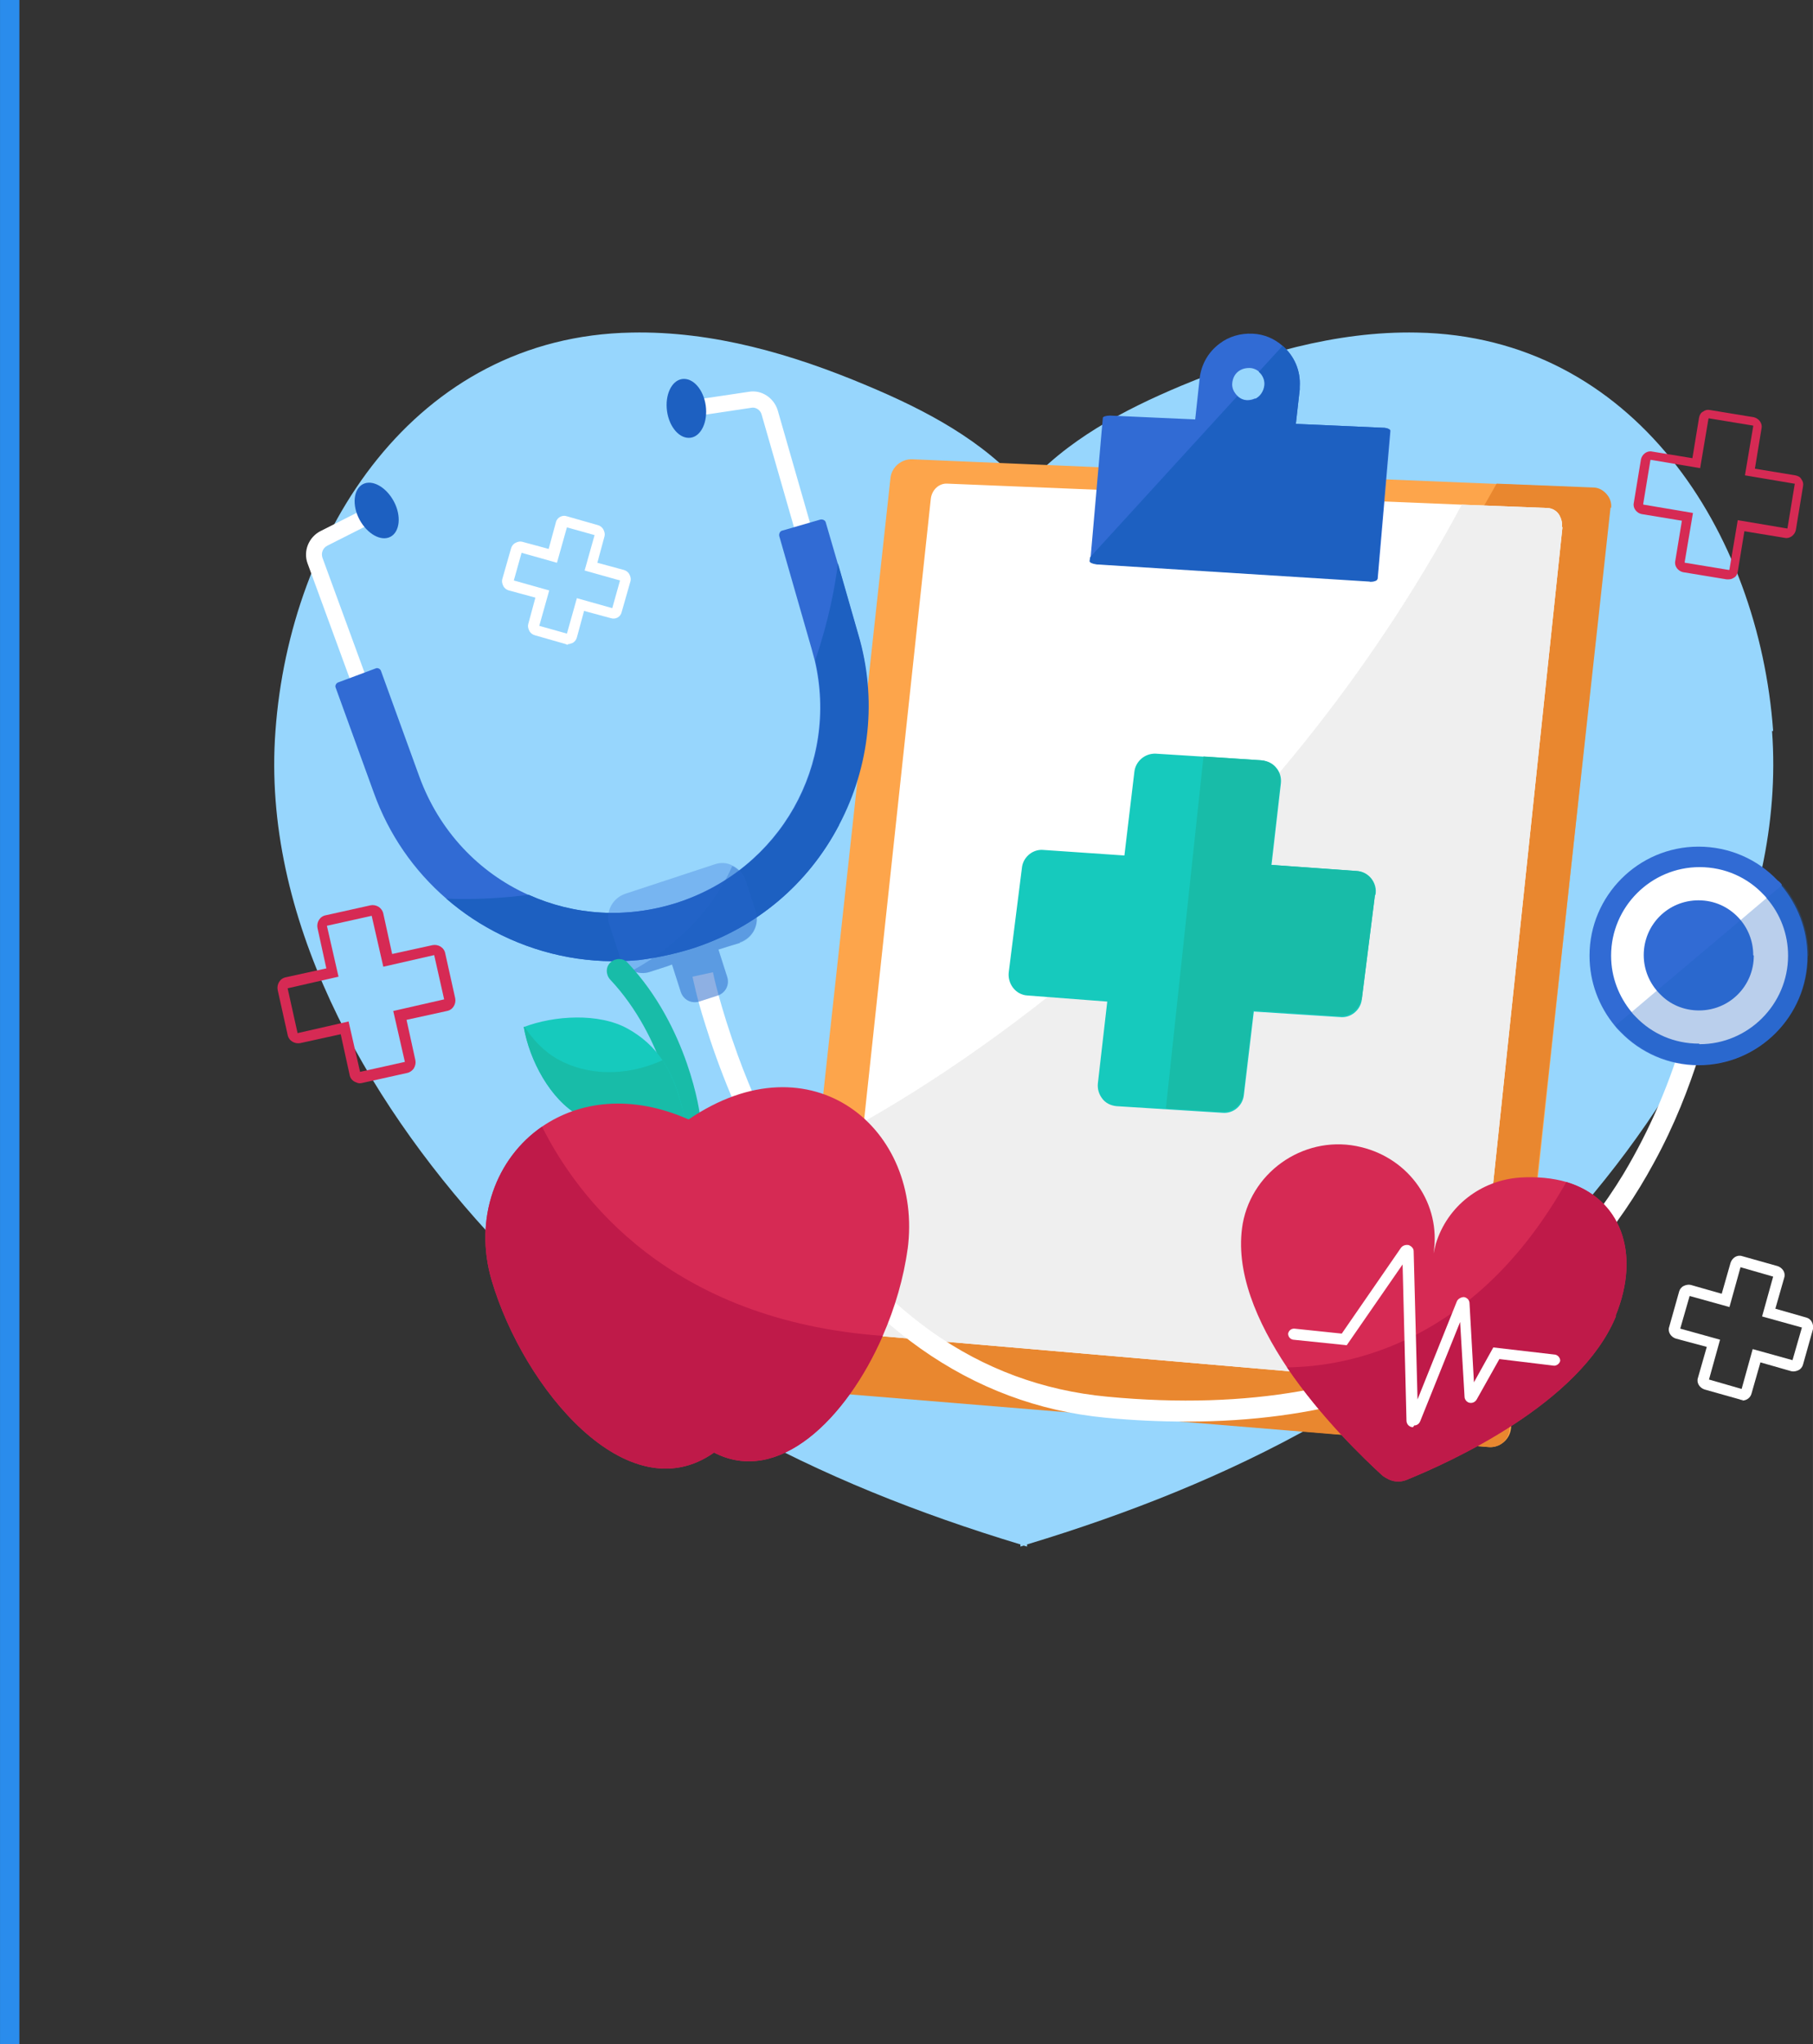<?xml version="1.0" encoding="UTF-8"?>
<!DOCTYPE svg PUBLIC "-//W3C//DTD SVG 1.1//EN" "http://www.w3.org/Graphics/SVG/1.1/DTD/svg11.dtd">
<!-- Creator: CorelDRAW 2020 (64 Bit) -->
<svg xmlns="http://www.w3.org/2000/svg" xml:space="preserve" width="64.177mm" height="72.319mm" version="1.1" style="shape-rendering:geometricPrecision; text-rendering:geometricPrecision; image-rendering:optimizeQuality; fill-rule:evenodd; clip-rule:evenodd"
viewBox="0 0 32.78 36.94"
 xmlns:xlink="http://www.w3.org/1999/xlink"
 xmlns:xodm="http://www.corel.com/coreldraw/odm/2003">
 <rect x="0" y="0" width="32.78" height="36.94" fill="#333333" stroke="none"/>
 <defs>
  <style type="text/css">
   <![CDATA[
    .fil13 {fill:#2A8CEC}
    .fil8 {fill:#16CABD;fill-rule:nonzero}
    .fil9 {fill:#18BCA8;fill-rule:nonzero}
    .fil7 {fill:#1D60C1;fill-rule:nonzero}
    .fil6 {fill:#316BD4;fill-rule:nonzero}
    .fil0 {fill:#97D6FD;fill-rule:nonzero}
    .fil12 {fill:#BF1A49;fill-rule:nonzero}
    .fil2 {fill:#D62A54;fill-rule:nonzero}
    .fil4 {fill:#E9872F;fill-rule:nonzero}
    .fil5 {fill:#EFEFEF;fill-rule:nonzero}
    .fil3 {fill:#FDA54B;fill-rule:nonzero}
    .fil1 {fill:white;fill-rule:nonzero}
    .fil11 {fill:#1D60C1;fill-rule:nonzero;fill-opacity:0.302}
    .fil10 {fill:#316BD4;fill-rule:nonzero;fill-opacity:0.302}
   ]]>
  </style>
 </defs>
 <g id="Camada_x0020_1">
  <path class="fil0" d="M32.06 13.21c-0.26,-3.59 -2.52,-7.13 -6.44,-7.2 -1.47,-0.03 -2.91,0.4 -4.26,0.96 -1.05,0.44 -2.09,0.99 -2.84,1.85 -0.74,-0.86 -1.79,-1.41 -2.84,-1.85 -1.35,-0.57 -2.79,-0.99 -4.26,-0.96 -3.92,0.07 -6.18,3.61 -6.44,7.2 -0.25,3.36 1.63,6.64 3.82,9.04 2.62,2.88 5.98,4.55 9.65,5.66l0 0.04c0.02,-0.01 0.04,-0.01 0.06,-0.02 0.02,0.01 0.04,0.01 0.06,0.02l0 -0.04c3.67,-1.11 7.03,-2.78 9.65,-5.66 2.19,-2.4 4.07,-5.68 3.82,-9.04z"/>
  <path class="fil1" d="M31.51 25.3c-0.02,0 -0.03,-0 -0.05,-0.01l-0.64 -0.18c-0.09,-0.03 -0.15,-0.12 -0.12,-0.21l0.16 -0.56 -0.56 -0.15c-0.09,-0.03 -0.15,-0.12 -0.12,-0.21l0.18 -0.64c0.01,-0.04 0.04,-0.08 0.08,-0.1 0.04,-0.02 0.09,-0.03 0.13,-0.02l0.56 0.16 0.16 -0.56c0.03,-0.09 0.12,-0.15 0.21,-0.12l0.64 0.18c0.09,0.03 0.15,0.12 0.12,0.21l-0.16 0.56 0.56 0.16c0.04,0.01 0.08,0.04 0.1,0.08 0.02,0.04 0.03,0.09 0.02,0.13l-0.18 0.64c-0.01,0.04 -0.04,0.08 -0.08,0.1 -0.04,0.02 -0.09,0.03 -0.13,0.02l-0.56 -0.16 -0.16 0.56c-0.02,0.08 -0.09,0.13 -0.17,0.13zm-0.61 -0.37l0 0 0.59 0.17 0.2 -0.72 0.72 0.2 0.17 -0.59 -0.72 -0.2 0.2 -0.72 -0.59 -0.17 -0.2 0.72 -0.72 -0.2 -0.17 0.59 0.72 0.2 -0.2 0.72zm1.71 -0.95l0 0 0 0 -0 0z"/>
  <path class="fil1" d="M10.27 11.65c-0.01,0 -0.03,-0 -0.04,-0.01l-0.56 -0.16c-0.04,-0.01 -0.08,-0.04 -0.1,-0.08 -0.02,-0.04 -0.03,-0.08 -0.02,-0.12l0.13 -0.48 -0.48 -0.13c-0.04,-0.01 -0.08,-0.04 -0.1,-0.08 -0.02,-0.04 -0.03,-0.08 -0.02,-0.12l0.16 -0.56c0.01,-0.04 0.04,-0.08 0.08,-0.1 0.04,-0.02 0.08,-0.03 0.12,-0.02l0.48 0.13 0.13 -0.48c0.02,-0.09 0.12,-0.14 0.2,-0.11l0.56 0.16c0.04,0.01 0.08,0.04 0.1,0.08 0.02,0.04 0.03,0.08 0.02,0.12l-0.13 0.48 0.48 0.13c0.04,0.01 0.08,0.04 0.1,0.08 0.02,0.04 0.03,0.08 0.02,0.12l-0.16 0.56c-0.02,0.09 -0.11,0.14 -0.2,0.11l-0.48 -0.13 -0.13 0.48c-0.01,0.04 -0.04,0.08 -0.08,0.1 -0.03,0.01 -0.05,0.02 -0.08,0.02zm-0.52 -0.34l0 0 0.5 0.14 0.18 -0.64 0.64 0.18 0.14 -0.5 -0.64 -0.18 0.18 -0.64 -0.5 -0.14 -0.18 0.64 -0.64 -0.18 -0.14 0.5 0.64 0.18 -0.18 0.64zm1.49 -0.81l0 0c0,0 0,0 0,0l-0 -0z"/>
  <path class="fil2" d="M31.25 10.47c-0.01,0 -0.02,-0 -0.03,-0l-0.79 -0.13c-0.09,-0.02 -0.16,-0.11 -0.14,-0.2l0.12 -0.73 -0.73 -0.12c-0.09,-0.02 -0.16,-0.11 -0.14,-0.2l0.13 -0.79c0.02,-0.09 0.11,-0.16 0.2,-0.14l0.73 0.12 0.12 -0.73c0.01,-0.05 0.03,-0.09 0.07,-0.11 0.04,-0.03 0.08,-0.04 0.13,-0.03l0.79 0.13c0.09,0.02 0.16,0.11 0.14,0.2l-0.12 0.73 0.73 0.12c0.05,0.01 0.09,0.03 0.11,0.07 0.03,0.04 0.04,0.08 0.03,0.13l-0.13 0.79c-0.02,0.09 -0.11,0.16 -0.2,0.14l-0.73 -0.12 -0.12 0.73c-0.01,0.05 -0.03,0.09 -0.07,0.11 -0.03,0.02 -0.06,0.03 -0.1,0.03zm-1.4 -2.16l0 0c-0,0 -0.01,0 -0.01,0.01l-0.13 0.79c-0,0 0,0.01 0.01,0.01l0.89 0.15 -0.15 0.89c-0,0.01 0,0.01 0.01,0.01l0.79 0.13c0,0 0.01,-0 0.01,-0.01l0.15 -0.89 0.89 0.15c0.01,0 0.01,-0 0.01,-0.01l0.13 -0.79c0,-0 -0,-0.01 -0,-0.01 -0,-0 -0,-0 -0.01,-0l-0.89 -0.15 0.15 -0.89c0,-0.01 -0,-0.01 -0.01,-0.01l-0.79 -0.13c-0,-0 -0.01,0 -0.01,0.01l-0.15 0.89 -0.89 -0.15c-0,-0 -0,-0 -0,-0z"/>
  <path class="fil2" d="M6.44 19.56c-0.06,-0.02 -0.11,-0.07 -0.12,-0.14l-0.16 -0.73 -0.73 0.16c-0.1,0.02 -0.21,-0.04 -0.23,-0.15l-0.18 -0.81c-0.02,-0.1 0.04,-0.21 0.15,-0.23l0.73 -0.16 -0.16 -0.73c-0.02,-0.1 0.04,-0.21 0.15,-0.23l0.81 -0.18c0.05,-0.01 0.1,-0 0.15,0.03 0.04,0.03 0.07,0.07 0.08,0.12l0.16 0.73 0.73 -0.16c0.1,-0.02 0.21,0.04 0.23,0.15l0.18 0.81c0.02,0.1 -0.04,0.21 -0.15,0.23l-0.73 0.16 0.16 0.73c0.01,0.05 0,0.1 -0.03,0.15 -0.03,0.04 -0.07,0.07 -0.12,0.08l-0.81 0.18c-0.04,0.01 -0.07,0.01 -0.11,-0.01zm-0.14 -1.11l0 0 0.21 0.92 0.81 -0.18 -0.21 -0.92 0.92 -0.21 -0.18 -0.8 -0.92 0.21 -0.21 -0.92 -0.81 0.18 0.21 0.92 -0.92 0.21 0.18 0.81 0.92 -0.21z"/>
  <path class="fil3" d="M29.1 9.2c-0,0.02 -0,0.03 -0,0.04l-0.02 0.14 0 0 -1.76 16.43c-0.02,0.21 -0.21,0.36 -0.41,0.34l-11.72 -0.99 -0.49 -0.04c-0.1,-0.01 -0.19,-0.06 -0.25,-0.13 -0.02,-0.02 -0.04,-0.05 -0.05,-0.08 -0.01,-0.01 -0.01,-0.03 -0.02,-0.04 -0.02,-0.06 -0.03,-0.12 -0.03,-0.18l0.03 -0.28 0.57 -5.24 1.15 -10.53c0.02,-0.2 0.2,-0.35 0.4,-0.34l7.75 0.33 3.9 0.16 0.44 0.02 0.15 0.01c0.09,0 0.17,0.04 0.23,0.09 0.05,0.04 0.08,0.09 0.11,0.15 0.02,0.05 0.03,0.1 0.03,0.15z"/>
  <path class="fil4" d="M29.12 9.17l-1.83 16.68c-0.02,0.18 -0.18,0.31 -0.36,0.3l-12.28 -1.01c-0.09,-0.01 -0.17,-0.05 -0.23,-0.12 -0.06,-0.07 -0.08,-0.16 -0.07,-0.25l0.43 -3.83c2.46,-1.35 8.33,-5.12 12.28,-12.2l1.75 0.07c0.11,0 0.21,0.07 0.27,0.16 0.04,0.06 0.06,0.14 0.05,0.21z"/>
  <path class="fil1" d="M28.25 9.53l-1.61 15.24c-0.02,0.17 -0.16,0.29 -0.32,0.27l-10.81 -0.93c-0.08,-0.01 -0.15,-0.05 -0.2,-0.11 -0.05,-0.06 -0.07,-0.14 -0.07,-0.23l0.38 -3.5 1.21 -11.26c0.02,-0.16 0.15,-0.28 0.3,-0.27l9.3 0.38 1.54 0.06c0.1,0 0.19,0.06 0.23,0.14 0.03,0.06 0.05,0.12 0.04,0.2z"/>
  <path class="fil5" d="M28.25 9.53l-1.61 15.24c-0.02,0.17 -0.16,0.29 -0.32,0.27l-10.81 -0.93c-0.08,-0.01 -0.15,-0.05 -0.2,-0.11 -0.05,-0.06 -0.07,-0.14 -0.07,-0.23l0.38 -3.5c2.17,-1.23 7.33,-4.67 10.81,-11.15l1.54 0.06c0.1,0 0.19,0.06 0.23,0.14 0.03,0.06 0.05,0.12 0.04,0.2z"/>
  <path class="fil6" d="M25 7.73l-1.57 -0.07 0.07 -0.62c0,-0.02 0,-0.03 0,-0.05 0.02,-0.29 -0.1,-0.56 -0.31,-0.74 -0.15,-0.13 -0.33,-0.21 -0.54,-0.22 -0.22,-0.01 -0.43,0.05 -0.6,0.18 -0.2,0.15 -0.33,0.37 -0.36,0.63l-0.08 0.74 -1.54 -0.07c-0.07,-0 -0.13,0.02 -0.13,0.04l-0.22 2.51 -0.01 0.07c-0,0.03 0.05,0.06 0.13,0.06l4.93 0.31c0.03,0 0.05,0 0.07,-0 0.04,-0.01 0.06,-0.02 0.07,-0.04l0.23 -2.67c0.01,-0.03 -0.06,-0.06 -0.13,-0.06zm-2.31 -0.53l0 0c-0.04,0.02 -0.09,0.03 -0.14,0.03 -0.07,-0 -0.13,-0.03 -0.18,-0.08 -0.06,-0.06 -0.1,-0.14 -0.09,-0.23 0.01,-0.08 0.04,-0.15 0.1,-0.2 0.06,-0.05 0.13,-0.07 0.21,-0.07 0.07,0 0.13,0.03 0.18,0.07 0.07,0.06 0.1,0.14 0.1,0.24 -0.01,0.11 -0.07,0.2 -0.17,0.25z"/>
  <path class="fil7" d="M25.13 7.8l-0.23 2.67c-0,0.02 -0.03,0.03 -0.07,0.04 -0.02,0 -0.05,0.01 -0.07,0l-4.93 -0.31c-0.07,-0.01 -0.13,-0.03 -0.13,-0.06l0.01 -0.07 2.66 -2.91c0.05,0.05 0.11,0.07 0.18,0.08 0.05,0 0.1,-0.01 0.14,-0.03 0.09,-0.04 0.16,-0.14 0.17,-0.25 0.01,-0.09 -0.03,-0.18 -0.1,-0.24l0.43 -0.47c0.21,0.18 0.33,0.45 0.31,0.74 -0,0.01 -0,0.03 -0,0.05l-0.07 0.62 1.57 0.07c0.08,0 0.14,0.03 0.13,0.06z"/>
  <path class="fil8" d="M24.86 16.18l-0.24 1.9c-0.03,0.18 -0.2,0.32 -0.39,0.3l-1.56 -0.1 -0.18 1.51c-0.02,0.19 -0.19,0.34 -0.39,0.32l-1.91 -0.12c-0.11,-0.01 -0.21,-0.06 -0.27,-0.15 -0.05,-0.07 -0.08,-0.16 -0.07,-0.26l0.17 -1.48 -1.44 -0.11c-0.22,-0.01 -0.37,-0.22 -0.34,-0.43l0.24 -1.9c0.03,-0.18 0.2,-0.32 0.39,-0.3l1.46 0.1 0.18 -1.51c0.02,-0.19 0.19,-0.34 0.39,-0.33l1.91 0.12c0.11,0.01 0.21,0.06 0.27,0.14 0.06,0.07 0.09,0.17 0.08,0.27l-0.17 1.48 1.54 0.11c0.22,0.01 0.38,0.22 0.34,0.43z"/>
  <path class="fil9" d="M24.62 18.07l0.24 -1.9c0.04,-0.22 -0.12,-0.42 -0.34,-0.43l-1.54 -0.11 0.17 -1.48c0.01,-0.1 -0.02,-0.2 -0.08,-0.27 -0.06,-0.08 -0.16,-0.13 -0.27,-0.14l-1.04 -0.07 -0.68 6.36 1.01 0.06c0.2,0.01 0.37,-0.13 0.39,-0.32l0.18 -1.51 1.56 0.1c0.19,0.01 0.35,-0.12 0.39,-0.3z"/>
  <path class="fil1" d="M30.73 19.05c-0.19,0.6 -0.45,1.28 -0.83,1.97 -1.23,2.27 -3.67,4.67 -8.44,4.67 -0.47,0 -0.96,-0.02 -1.47,-0.07 -2.43,-0.23 -4.49,-1.69 -5.97,-4.21 -0.65,-1.11 -1.05,-2.19 -1.27,-2.9 -0.16,-0.5 -0.22,-0.83 -0.23,-0.86l0.37 -0.08c0,0.01 0.13,0.62 0.45,1.5 0.23,0.63 0.56,1.39 1.01,2.16 1.43,2.44 3.34,3.79 5.67,4.01 5.25,0.5 7.95,-1.75 9.33,-4.02 0.48,-0.8 0.81,-1.6 1.02,-2.28l0.36 0.11z"/>
  <path class="fil1" d="M11.52 17.05c-0.79,0.08 -1.59,-0.06 -2.32,-0.42 -1.01,-0.5 -1.78,-1.35 -2.16,-2.41l-1.48 -4.04c-0.08,-0.22 0.02,-0.47 0.23,-0.58l0.97 -0.49 0.13 0.26 -0.97 0.49c-0.08,0.04 -0.12,0.13 -0.09,0.22l1.48 4.04c0.64,1.78 2.37,2.83 4.17,2.64 0.29,-0.03 0.57,-0.09 0.86,-0.18 2.08,-0.68 3.23,-2.85 2.62,-4.95l-1.19 -4.14c-0.02,-0.08 -0.11,-0.14 -0.19,-0.12l-1.14 0.17 -0.04 -0.29 1.14 -0.17c0.23,-0.04 0.45,0.11 0.52,0.33l1.19 4.14c0.32,1.08 0.2,2.23 -0.33,3.22 -0.53,1 -1.41,1.74 -2.48,2.09 -0.3,0.1 -0.6,0.16 -0.91,0.19z"/>
  <path class="fil6" d="M15.17 14.91c-0.56,1.07 -1.5,1.86 -2.65,2.23 -0.32,0.1 -0.65,0.17 -0.97,0.21 -0.85,0.08 -1.7,-0.07 -2.48,-0.45 -0.37,-0.18 -0.7,-0.4 -1,-0.66 -0.59,-0.51 -1.04,-1.16 -1.31,-1.91l-0.69 -1.9c-0.02,-0.04 0.01,-0.09 0.05,-0.1l0.67 -0.25c0.04,-0.02 0.09,0.01 0.1,0.05l0.69 1.9c0.36,0.99 1.08,1.74 1.97,2.14 0.82,0.37 1.77,0.44 2.7,0.14 1.86,-0.61 2.92,-2.5 2.48,-4.38 -0.02,-0.07 -0.04,-0.15 -0.06,-0.22l-0.58 -2.02c-0.01,-0.04 0.01,-0.09 0.05,-0.1l0.69 -0.2c0.04,-0.01 0.09,0.01 0.1,0.05l0.21 0.72 0.37 1.29c0.34,1.15 0.21,2.38 -0.35,3.44z"/>
  <path class="fil7" d="M15.17 14.91c-0.56,1.07 -1.5,1.86 -2.65,2.23 -0.32,0.1 -0.65,0.17 -0.97,0.21 -0.85,0.08 -1.7,-0.07 -2.48,-0.45 -0.37,-0.18 -0.7,-0.4 -1,-0.66 0.53,0.02 1.03,-0.01 1.49,-0.07 0.82,0.37 1.77,0.44 2.7,0.14 1.86,-0.61 2.92,-2.5 2.48,-4.38 0.24,-0.7 0.36,-1.33 0.41,-1.75l0.37 1.29c0.34,1.15 0.21,2.38 -0.35,3.44z"/>
  <path class="fil7" d="M7.12 9.06c0.14,0.26 0.11,0.55 -0.06,0.64 -0.17,0.09 -0.42,-0.05 -0.56,-0.31 -0.14,-0.26 -0.11,-0.55 0.06,-0.64 0.17,-0.09 0.42,0.05 0.56,0.31z"/>
  <path class="fil7" d="M12.06 7.43c0.04,0.29 0.23,0.51 0.43,0.48 0.19,-0.03 0.31,-0.29 0.27,-0.58 -0.04,-0.29 -0.23,-0.51 -0.43,-0.48 -0.19,0.03 -0.31,0.29 -0.27,0.58z"/>
  <g id="_2596267227040">
   <path class="fil1" d="M32.39 17.27c0,0.92 -0.75,1.67 -1.67,1.67 -0.92,0 -1.67,-0.75 -1.67,-1.67 0,-0.92 0.75,-1.67 1.67,-1.67 0.92,0 1.67,0.75 1.67,1.67z"/>
  </g>
  <g id="_2596267224640">
   <path class="fil6" d="M32.22 15.99c-0.02,-0.03 -0.05,-0.06 -0.08,-0.08 -0.36,-0.38 -0.87,-0.61 -1.43,-0.61 -1.09,0 -1.97,0.89 -1.97,1.97 0,0.48 0.17,0.92 0.46,1.27 0.03,0.04 0.07,0.08 0.1,0.11 0.36,0.37 0.86,0.6 1.41,0.6 1.09,0 1.97,-0.89 1.97,-1.97 0,-0.49 -0.18,-0.93 -0.47,-1.28zm-1.5 2.87l0 0c-0.45,0 -0.85,-0.18 -1.14,-0.48 -0.03,-0.03 -0.06,-0.06 -0.08,-0.09 -0.23,-0.28 -0.37,-0.63 -0.37,-1.02 0,-0.88 0.72,-1.6 1.6,-1.6 0.46,0 0.87,0.19 1.16,0.5 0.02,0.02 0.04,0.04 0.06,0.07 0.24,0.28 0.38,0.64 0.38,1.03 0,0.88 -0.72,1.6 -1.6,1.6z"/>
   <path class="fil6" d="M31.71 17.27c0,0.55 -0.44,0.99 -0.99,0.99 -0.28,0 -0.53,-0.11 -0.71,-0.3 -0.18,-0.18 -0.29,-0.43 -0.29,-0.7 0,-0.55 0.44,-0.99 0.99,-0.99 0.29,0 0.54,0.12 0.72,0.31 0.17,0.18 0.27,0.42 0.27,0.68z"/>
  </g>
  <path class="fil10" d="M13.38 17.04l-0.2 0.06 -0.19 0.06 0.16 0.5c0.04,0.14 -0.03,0.28 -0.17,0.33l-0.34 0.11c-0.14,0.04 -0.28,-0.03 -0.33,-0.17l-0.16 -0.5 -0.08 0.03 -0.31 0.1c-0.11,0.04 -0.23,0.03 -0.33,-0.02 -0.11,-0.05 -0.19,-0.14 -0.23,-0.27l-0.18 -0.55c-0.08,-0.24 0.05,-0.49 0.29,-0.57l1.61 -0.53c0.11,-0.04 0.23,-0.03 0.32,0.02 0.11,0.05 0.2,0.15 0.24,0.27l0.18 0.55c0.08,0.24 -0.05,0.49 -0.29,0.57z"/>
  <path class="fil11" d="M13.38 17.04l-0.2 0.06 -0.19 0.06 0.16 0.5c0.04,0.14 -0.03,0.28 -0.17,0.33l-0.34 0.11c-0.14,0.04 -0.28,-0.03 -0.33,-0.17l-0.16 -0.5 -0.08 0.03 -0.31 0.1c-0.11,0.04 -0.23,0.03 -0.33,-0.02 0.34,-0.18 1.32,-0.78 1.81,-1.89 0.11,0.05 0.2,0.15 0.24,0.27l0.18 0.55c0.08,0.24 -0.05,0.49 -0.29,0.57z"/>
  <path class="fil11" d="M32.69 17.27c0,1.09 -0.89,1.97 -1.97,1.97 -0.55,0 -1.05,-0.23 -1.41,-0.6 -0.03,-0.04 -0.07,-0.07 -0.1,-0.11l0.23 -0.19 0.06 -0.05 0.46 -0.39 1.52 -1.28 0.46 -0.39 0.06 -0.05 0.23 -0.19c0.29,0.34 0.47,0.79 0.47,1.28z"/>
  <path class="fil2" d="M29.22 23.78c-0.65,1.59 -3.02,2.65 -3.78,2.96 -0.07,0.03 -0.14,0.04 -0.21,0.03 -0.08,-0.01 -0.16,-0.05 -0.23,-0.1 -0.35,-0.32 -1.12,-1.06 -1.73,-1.96 -0.54,-0.81 -0.95,-1.74 -0.8,-2.6 0.18,-0.98 1.17,-1.62 2.14,-1.38 0.87,0.21 1.45,1.02 1.31,1.92l0 0 0.04 -0.17c0.21,-0.69 0.82,-1.15 1.52,-1.2 0.31,-0.02 0.6,0.01 0.84,0.08 0.97,0.29 1.36,1.27 0.89,2.42z"/>
  <path class="fil12" d="M29.22 23.78c-0.65,1.59 -3.02,2.65 -3.78,2.96 -0.07,0.03 -0.14,0.04 -0.21,0.03 -0.08,-0.01 -0.16,-0.05 -0.23,-0.1 -0.35,-0.32 -1.12,-1.06 -1.73,-1.96 1.09,-0.01 3.4,-0.42 5.05,-3.35 0.97,0.29 1.36,1.27 0.89,2.42z"/>
  <path class="fil1" d="M25.55 25.79c-0.01,0 -0.01,-0 -0.02,-0 -0.06,-0.01 -0.1,-0.06 -0.1,-0.12l-0.07 -2.82 -1.01 1.46 -0.97 -0.1c-0.05,-0.01 -0.09,-0.05 -0.09,-0.11 0.01,-0.05 0.05,-0.09 0.11,-0.09l0.86 0.09 1.07 -1.55c0.03,-0.04 0.08,-0.06 0.14,-0.05 0.05,0.02 0.09,0.06 0.09,0.11l0.07 2.68 0.71 -1.77c0.02,-0.05 0.08,-0.08 0.13,-0.08 0.06,0.01 0.1,0.06 0.1,0.11l0.08 1.43 0.35 -0.63 1.12 0.13c0.05,0.01 0.09,0.06 0.09,0.11 -0.01,0.05 -0.06,0.09 -0.11,0.09l-0.99 -0.12 -0.41 0.73c-0.03,0.05 -0.08,0.07 -0.13,0.06 -0.05,-0.01 -0.09,-0.06 -0.09,-0.11l-0.08 -1.35 -0.72 1.79c-0.02,0.05 -0.06,0.08 -0.11,0.08zm-0.07 -0.15l0 0c-0,0 -0,0 -0,0l0 -0zm1.17 -0.38l0 0 0 0c0,-0 0,-0 0,-0z"/>
  <path class="fil9" d="M12.42 20.44c-0.1,-0.01 -0.18,-0.09 -0.19,-0.19 -0,-0.02 -0.2,-1.49 -1.2,-2.55 -0.08,-0.09 -0.08,-0.23 0.01,-0.31 0.09,-0.08 0.23,-0.08 0.31,0.01 1.1,1.17 1.31,2.73 1.31,2.8 0.02,0.12 -0.07,0.23 -0.19,0.25 -0.02,0 -0.04,0 -0.06,-0z"/>
  <path class="fil8" d="M12.37 20.18c-0.69,0.31 -1.38,0.27 -1.9,-0.02 -0.52,-0.29 -0.89,-1 -1,-1.6 0.55,-0.21 1.36,-0.26 1.88,0.03 0.52,0.29 0.85,0.75 1.02,1.59z"/>
  <path class="fil9" d="M12.37 20.18c-0.69,0.31 -1.38,0.27 -1.9,-0.02 -0.52,-0.29 -0.9,-1 -1,-1.6 0,-0 0.01,-0 0.01,-0.01 0.16,0.25 0.37,0.46 0.6,0.59 0.52,0.29 1.21,0.33 1.9,0.02 0.17,0.26 0.3,0.59 0.39,1.02z"/>
  <path class="fil2" d="M16.41 22.57c-0.07,0.52 -0.23,1.07 -0.45,1.57 -0.66,1.51 -1.89,2.71 -3.05,2.11 -1.56,1.1 -3.44,-1.15 -4.02,-3.11 -0.33,-1.12 0.08,-2.21 0.91,-2.78 0.67,-0.46 1.61,-0.59 2.65,-0.13 2.23,-1.52 4.25,0.17 3.96,2.35z"/>
  <path class="fil12" d="M15.96 24.14c-0.66,1.51 -1.89,2.71 -3.05,2.11 -1.56,1.1 -3.44,-1.15 -4.02,-3.11 -0.33,-1.12 0.08,-2.21 0.91,-2.78 0.64,1.28 2.3,3.5 6.15,3.78z"/>
  <rect class="fil13" width="0.35" height="36.94"/>
 </g>
</svg>
